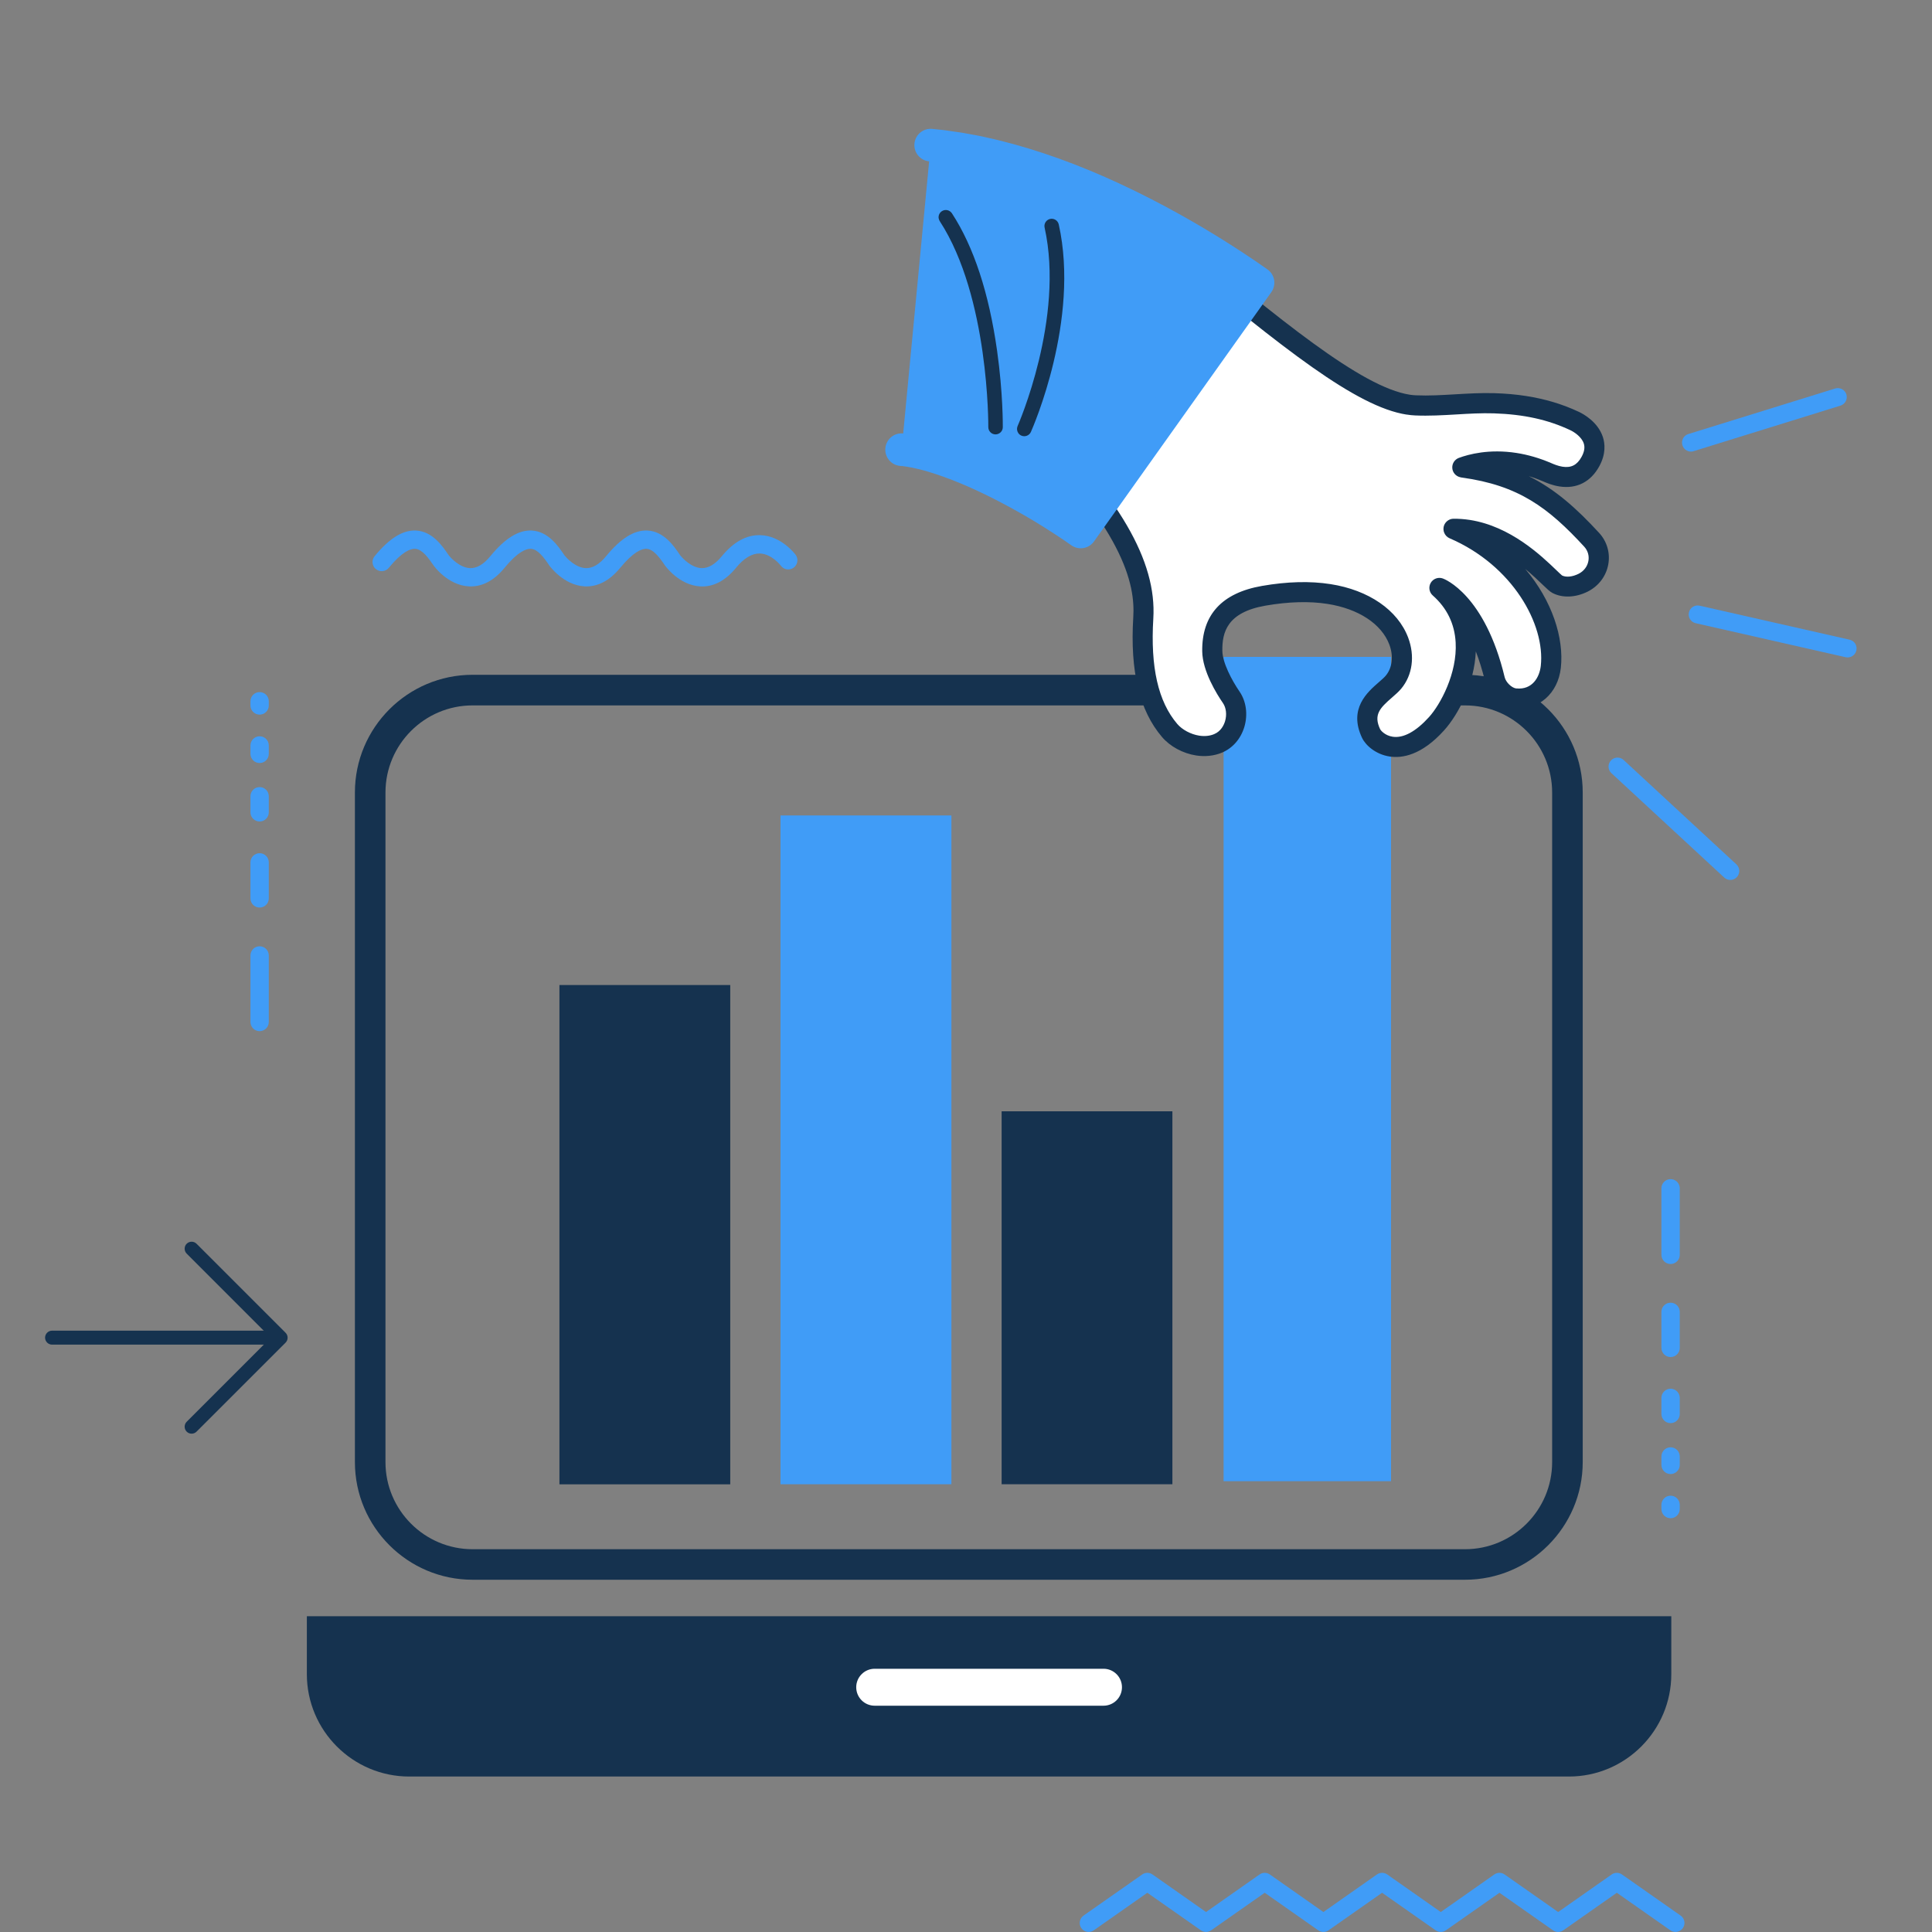 <?xml version="1.0" encoding="UTF-8" standalone="no"?>
<svg width="150" height="150" viewBox="0 0 150 150" fill="none" xmlns="http://www.w3.org/2000/svg">
<rect x="0" y="0" width="150" height="150" fill="#808080" stroke="none"/>
<path d="M113.749 122.651H36.691C31.653 122.651 27.555 118.552 27.555 113.515V61.527C27.555 56.489 31.653 52.391 36.691 52.391H113.745C118.783 52.391 122.882 56.489 122.882 61.527V113.515C122.882 118.552 118.783 122.651 113.745 122.651H113.749ZM36.691 54.767C32.962 54.767 29.928 57.801 29.928 61.53V113.518C29.928 117.247 32.962 120.281 36.691 120.281H113.745C117.474 120.281 120.508 117.247 120.508 113.518V61.53C120.508 57.801 117.474 54.767 113.745 54.767H36.691Z" fill="#15324F"/>
<path d="M23.824 125.484V129.98C23.824 134.363 27.391 137.93 31.774 137.93H121.809C126.192 137.93 129.759 134.363 129.759 129.98V125.484H23.824Z" fill="#15324F"/>
<path d="M85.675 132.431H67.911C67.117 132.431 66.477 131.79 66.477 130.997C66.477 130.203 67.121 129.562 67.911 129.562H85.675C86.468 129.562 87.109 130.203 87.109 130.997C87.109 131.79 86.468 132.431 85.675 132.431Z" fill="white"/>
<path d="M128.992 92.259V97.425C128.992 97.819 129.311 98.137 129.704 98.137C130.097 98.137 130.416 97.819 130.416 97.425V92.259C130.416 91.865 130.097 91.547 129.704 91.547C129.311 91.547 128.992 91.865 128.992 92.259Z" fill="#409CF7"/>
<path d="M128.992 101.853V104.649C128.992 105.043 129.311 105.361 129.704 105.361C130.097 105.361 130.416 105.043 130.416 104.649V101.853C130.416 101.459 130.097 101.141 129.704 101.141C129.311 101.141 128.992 101.459 128.992 101.853Z" fill="#409CF7"/>
<path d="M128.992 108.532V109.78C128.992 110.173 129.311 110.492 129.704 110.492C130.097 110.492 130.416 110.173 130.416 109.78V108.532C130.416 108.139 130.097 107.82 129.704 107.82C129.311 107.82 128.992 108.139 128.992 108.532Z" fill="#409CF7"/>
<path d="M128.992 113.079V113.733C128.992 114.127 129.311 114.445 129.704 114.445C130.097 114.445 130.416 114.127 130.416 113.733V113.079C130.416 112.686 130.097 112.367 129.704 112.367C129.311 112.367 128.992 112.686 128.992 113.079Z" fill="#409CF7"/>
<path d="M128.992 116.837V117.162C128.992 117.556 129.311 117.874 129.704 117.874C130.097 117.874 130.416 117.556 130.416 117.162V116.837C130.416 116.444 130.097 116.125 129.704 116.125C129.311 116.125 128.992 116.444 128.992 116.837Z" fill="#409CF7"/>
<path d="M20.869 79.347V74.181C20.869 73.787 20.55 73.469 20.157 73.469C19.764 73.469 19.445 73.787 19.445 74.181V79.347C19.445 79.74 19.764 80.059 20.157 80.059C20.55 80.059 20.869 79.74 20.869 79.347Z" fill="#409CF7"/>
<path d="M20.869 69.751V66.954C20.869 66.561 20.55 66.242 20.157 66.242C19.764 66.242 19.445 66.561 19.445 66.954V69.751C19.445 70.144 19.764 70.463 20.157 70.463C20.55 70.463 20.869 70.144 20.869 69.751Z" fill="#409CF7"/>
<path d="M20.869 63.069V61.821C20.869 61.428 20.55 61.109 20.157 61.109C19.764 61.109 19.445 61.428 19.445 61.821V63.069C19.445 63.462 19.764 63.781 20.157 63.781C20.55 63.781 20.869 63.462 20.869 63.069Z" fill="#409CF7"/>
<path d="M20.869 58.53V57.876C20.869 57.483 20.55 57.164 20.157 57.164C19.764 57.164 19.445 57.483 19.445 57.876V58.53C19.445 58.923 19.764 59.242 20.157 59.242C20.55 59.242 20.869 58.923 20.869 58.53Z" fill="#409CF7"/>
<path d="M20.869 54.772V54.446C20.869 54.053 20.55 53.734 20.157 53.734C19.764 53.734 19.445 54.053 19.445 54.446V54.772C19.445 55.165 19.764 55.484 20.157 55.484C20.55 55.484 20.869 55.165 20.869 54.772Z" fill="#409CF7"/>
<path d="M42.638 43.892C42.638 43.892 43.73 45.444 45.398 45.526C46.401 45.573 47.327 45.089 48.154 44.085C49.185 42.834 49.832 42.593 50.195 42.61C50.73 42.634 51.212 43.285 51.622 43.895C51.636 43.912 52.717 45.448 54.385 45.529C55.389 45.577 56.318 45.092 57.141 44.089C57.758 43.336 58.379 42.963 58.979 42.973C59.908 42.99 60.616 43.905 60.63 43.926C60.864 44.241 61.308 44.305 61.623 44.072C61.938 43.838 62.006 43.39 61.772 43.075C61.728 43.014 60.653 41.59 59.023 41.549C57.958 41.522 56.955 42.071 56.043 43.183C55.524 43.814 54.999 44.122 54.477 44.109C53.7 44.089 52.992 43.353 52.798 43.095C52.331 42.4 51.551 41.251 50.263 41.19C49.246 41.142 48.198 41.793 47.056 43.183C46.537 43.814 46.011 44.122 45.489 44.109C44.713 44.089 44.005 43.353 43.811 43.095C43.343 42.4 42.564 41.251 41.276 41.19C40.258 41.142 39.211 41.793 38.068 43.183C37.553 43.814 37.024 44.126 36.506 44.109C35.729 44.089 35.021 43.353 34.828 43.095C34.36 42.404 33.58 41.251 32.292 41.19C31.275 41.142 30.227 41.793 29.085 43.183C28.976 43.316 28.922 43.475 28.922 43.634C28.922 43.841 29.01 44.044 29.183 44.183C29.485 44.434 29.936 44.39 30.186 44.085C31.214 42.834 31.864 42.593 32.227 42.61C32.763 42.634 33.244 43.285 33.658 43.895C33.668 43.912 34.749 45.448 36.417 45.526C37.421 45.573 38.35 45.089 39.174 44.085C40.201 42.834 40.852 42.593 41.215 42.61C41.75 42.634 42.231 43.285 42.642 43.895L42.638 43.892Z" fill="#409CF7"/>
<path d="M84.123 148.727L88.68 145.533C88.92 145.364 89.239 145.364 89.48 145.533L93.636 148.449L97.792 145.533C98.033 145.364 98.352 145.364 98.592 145.533L102.748 148.449L106.905 145.533C107.145 145.364 107.464 145.364 107.705 145.533L111.861 148.449L116.017 145.533C116.258 145.364 116.577 145.364 116.818 145.533L120.974 148.449L125.13 145.533C125.371 145.364 125.689 145.364 125.93 145.533L130.486 148.727C130.802 148.947 130.876 149.381 130.656 149.696C130.52 149.89 130.303 149.995 130.086 149.995C129.947 149.995 129.808 149.954 129.686 149.869L125.53 146.954L121.374 149.869C121.133 150.039 120.814 150.039 120.574 149.869L116.417 146.954L112.261 149.869C112.02 150.039 111.702 150.039 111.461 149.869L107.305 146.954L103.149 149.869C102.908 150.039 102.589 150.039 102.348 149.869L98.192 146.954L94.036 149.869C93.795 150.039 93.477 150.039 93.236 149.869L89.079 146.954L84.923 149.869C84.608 150.09 84.174 150.015 83.954 149.7C83.733 149.385 83.811 148.951 84.123 148.73V148.727Z" fill="#409CF7"/>
<path d="M134.815 67.11L126.055 59.004C125.964 58.919 125.852 58.862 125.736 58.838C125.503 58.784 125.245 58.855 125.072 59.045C124.811 59.326 124.828 59.767 125.109 60.028L133.869 68.134C134.151 68.395 134.591 68.378 134.852 68.096C135.114 67.815 135.097 67.374 134.815 67.113V67.11Z" fill="#409CF7"/>
<path d="M131.127 47.551C131.042 47.927 131.276 48.3 131.652 48.385L143.294 51.026C143.67 51.11 144.043 50.876 144.128 50.5C144.213 50.124 143.979 49.751 143.602 49.666L131.961 47.025C131.584 46.94 131.211 47.174 131.127 47.551Z" fill="#409CF7"/>
<path d="M131.493 35.029L142.894 31.493C143.26 31.378 143.467 30.988 143.352 30.622C143.274 30.374 143.074 30.201 142.84 30.151C142.725 30.123 142.599 30.127 142.48 30.164L131.079 33.7C130.713 33.812 130.507 34.205 130.622 34.571C130.737 34.938 131.127 35.144 131.493 35.032V35.029Z" fill="#409CF7"/>
<path d="M56.696 76.477H43.434V115.243H56.696V76.477Z" fill="#15324F"/>
<path d="M73.867 63.312H60.598V115.236H73.867V63.312Z" fill="#409CF7"/>
<path d="M91.024 86.281H77.766V115.236H91.024V86.281Z" fill="#15324F"/>
<path d="M108 51H95V115H108V51Z" fill="#409CF7"/>
<path d="M79.105 31.976C87.218 39.837 88.977 44.482 88.763 47.973C88.574 51.045 88.848 54.418 90.808 56.713C91.591 57.632 93.225 58.269 94.561 57.72C95.954 57.147 96.354 55.249 95.594 54.14C95.252 53.645 94.14 51.916 94.12 50.553C94.1 48.997 94.537 46.882 98.117 46.258C107.48 44.627 110.277 50.458 108.189 52.967C107.45 53.855 105.409 54.754 106.453 56.957C106.748 57.581 108.724 59.307 111.535 56.194C113.159 54.398 115.603 49.045 111.762 45.644C111.762 45.644 114.61 46.675 116.067 52.76C116.234 53.445 116.939 54.16 117.668 54.228C119.18 54.367 120.241 53.282 120.407 51.777C120.77 48.468 118.322 43.417 112.854 41.071V41.058C117.146 41.01 120.332 45.058 120.888 45.356C121.509 45.688 122.285 45.563 122.909 45.251C124.204 44.604 124.533 42.956 123.573 41.915C120.695 38.786 118.237 36.942 113.593 36.305L113.535 36.291C114.817 35.813 117.21 35.423 120.115 36.671C120.61 36.884 122.454 37.728 123.482 35.837C124.482 33.993 122.78 32.945 122.254 32.698C120.281 31.765 118.19 31.386 115.996 31.318C113.952 31.253 111.925 31.569 109.901 31.48C106.046 31.314 99.785 26.189 90.764 18.703L79.102 31.986L79.105 31.976Z" fill="white"/>
<path d="M90.889 17.925C91.024 17.945 91.153 18.003 91.269 18.094C99.32 24.78 105.68 30.058 109.453 30.645C109.619 30.672 109.782 30.685 109.938 30.692C110.938 30.736 111.931 30.675 112.982 30.614C113.972 30.556 114.996 30.495 116.023 30.526C116.901 30.553 117.708 30.624 118.488 30.746C119.983 30.98 121.325 31.384 122.59 31.98C122.929 32.139 124.061 32.753 124.448 33.933C124.61 34.431 124.695 35.231 124.17 36.197C123.505 37.418 122.407 37.977 121.071 37.767C120.518 37.682 120.057 37.482 119.837 37.388L119.807 37.374C119.437 37.215 119.067 37.079 118.695 36.971C120.752 37.991 122.393 39.462 124.153 41.371C124.77 42.042 125.027 42.937 124.865 43.825C124.698 44.741 124.112 45.507 123.264 45.934C122.325 46.402 121.295 46.443 120.522 46.032C120.322 45.924 120.118 45.73 119.752 45.378C119.417 45.056 118.966 44.625 118.417 44.171C120.515 46.639 121.437 49.544 121.183 51.85C120.963 53.843 119.454 55.165 117.596 54.996C116.566 54.901 115.562 53.989 115.308 52.935C115.091 52.033 114.843 51.253 114.582 50.575C114.474 53.026 113.281 55.416 112.114 56.711C110.358 58.654 108.846 58.884 107.887 58.735C106.809 58.569 106.022 57.867 105.748 57.284C104.68 55.026 106.165 53.738 107.05 52.968C107.263 52.782 107.466 52.606 107.589 52.46C108.1 51.846 108.206 50.941 107.867 50.043C107.263 48.439 105.466 47.26 103.063 46.887C101.649 46.666 100.029 46.714 98.252 47.022C95.269 47.541 94.882 49.09 94.903 50.538C94.916 51.45 95.632 52.809 96.238 53.694C96.757 54.45 96.896 55.474 96.611 56.437C96.333 57.365 95.696 58.094 94.859 58.44C94.255 58.688 93.564 58.762 92.865 58.654C91.838 58.494 90.848 57.959 90.218 57.22C88.462 55.162 87.729 52.121 87.987 47.924C88.143 45.388 87.336 41.032 78.566 32.533C78.267 32.241 78.247 31.77 78.522 31.455L90.184 18.172C90.367 17.965 90.635 17.877 90.892 17.915L90.889 17.925ZM109.212 32.19C105.3 31.584 99.659 27.088 90.855 19.782L80.183 31.936C86.926 38.577 89.817 43.557 89.543 48.026C89.312 51.795 89.919 54.474 91.404 56.209C91.787 56.657 92.455 57.013 93.103 57.115C93.523 57.179 93.923 57.142 94.262 56.999C94.808 56.776 95.028 56.274 95.113 55.996C95.262 55.491 95.201 54.952 94.95 54.586C94.472 53.894 93.36 52.111 93.34 50.565C93.303 47.741 94.865 46.032 97.984 45.49C99.93 45.151 101.717 45.103 103.3 45.351C106.266 45.812 108.521 47.365 109.328 49.5C109.867 50.931 109.667 52.416 108.789 53.47C108.585 53.711 108.338 53.928 108.073 54.158C107.131 54.975 106.622 55.494 107.158 56.626C107.199 56.701 107.521 57.108 108.124 57.199C108.955 57.328 109.931 56.799 110.952 55.67C111.823 54.708 113.152 52.28 113.016 49.873C112.935 48.426 112.338 47.202 111.24 46.232C110.958 45.985 110.894 45.571 111.084 45.249C111.274 44.927 111.667 44.785 112.023 44.913C112.155 44.961 115.284 46.161 116.823 52.582C116.915 52.965 117.352 53.396 117.705 53.45H117.735C118.976 53.569 119.529 52.575 119.627 51.694C119.979 48.473 117.43 43.89 112.545 41.791C112.345 41.706 112.192 41.54 112.118 41.337C112.033 41.096 112.063 40.828 112.209 40.618C112.355 40.411 112.589 40.279 112.84 40.276C113.26 40.269 113.691 40.303 114.115 40.367C117.284 40.859 119.678 43.157 120.83 44.263C121.003 44.429 121.2 44.619 121.278 44.68C121.6 44.839 122.091 44.785 122.559 44.551C122.966 44.347 123.244 43.985 123.322 43.557C123.397 43.154 123.278 42.747 122.997 42.442C120.21 39.411 117.898 37.679 113.484 37.076C113.457 37.072 113.43 37.065 113.403 37.059L113.345 37.045C113.013 36.96 112.772 36.672 112.755 36.33C112.735 35.987 112.942 35.672 113.26 35.553C114.026 35.269 115.623 34.838 117.739 35.167C118.634 35.306 119.539 35.57 120.424 35.95L120.457 35.964C120.644 36.045 120.956 36.177 121.312 36.235C121.99 36.34 122.447 36.103 122.797 35.462C123.01 35.072 123.064 34.733 122.963 34.428C122.8 33.929 122.234 33.546 121.922 33.401C120.193 32.584 118.308 32.167 115.976 32.092C115.02 32.062 114.03 32.119 113.077 32.177C112.033 32.238 110.952 32.302 109.873 32.255C109.663 32.245 109.44 32.224 109.216 32.187L109.212 32.19Z" fill="#15324F"/>
<path d="M70.004 34.912L72.258 11.266C72.258 11.266 72.394 11.279 72.648 11.306C72.774 11.32 72.933 11.337 73.116 11.357C73.292 11.381 73.496 11.411 73.723 11.442C73.95 11.476 74.201 11.513 74.472 11.554C74.74 11.598 75.018 11.652 75.323 11.71C75.476 11.737 75.632 11.767 75.791 11.798C75.95 11.828 76.106 11.866 76.272 11.903C76.598 11.974 76.95 12.049 77.299 12.137C78.706 12.479 80.249 12.95 81.808 13.513C83.371 14.076 84.948 14.734 86.453 15.435C89.47 16.839 92.23 18.419 94.257 19.687C95.27 20.321 96.108 20.873 96.708 21.283C97.013 21.494 97.25 21.656 97.413 21.772C97.583 21.894 97.674 21.955 97.674 21.955L83.907 41.309C83.907 41.309 83.859 41.275 83.771 41.214C83.673 41.146 83.531 41.044 83.347 40.919C82.968 40.658 82.395 40.278 81.686 39.838C80.276 38.953 78.323 37.844 76.435 36.969C75.489 36.529 74.567 36.149 73.74 35.851C72.916 35.553 72.187 35.336 71.624 35.197C71.482 35.159 71.353 35.139 71.231 35.108C71.17 35.095 71.106 35.078 71.052 35.068C70.997 35.057 70.946 35.047 70.895 35.041C70.794 35.02 70.699 35.003 70.611 34.986C70.529 34.976 70.458 34.966 70.39 34.956C70.326 34.946 70.268 34.935 70.214 34.929C70.17 34.925 70.129 34.922 70.099 34.922C70.038 34.915 70.004 34.912 70.004 34.912Z" fill="#409CF7"/>
<path d="M70.998 11.142C70.93 11.837 71.436 12.454 72.127 12.525L72.954 12.61L74.266 12.8C74.487 12.837 74.717 12.882 74.965 12.925L75.551 13.037C75.643 13.054 75.741 13.078 75.839 13.098L76.263 13.193C76.501 13.248 76.748 13.302 76.982 13.36C78.352 13.692 79.867 14.156 81.372 14.699C82.874 15.241 84.4 15.872 85.912 16.58C89.108 18.068 91.848 19.672 93.58 20.76C94.573 21.381 95.373 21.909 95.895 22.265L83.589 39.565C83.257 39.345 82.84 39.074 82.348 38.769C81.542 38.26 79.392 36.955 76.962 35.826C76.033 35.392 75.063 34.989 74.165 34.663C73.348 34.368 72.571 34.131 71.924 33.975C71.829 33.951 71.741 33.931 71.653 33.914C71.609 33.904 71.564 33.894 71.524 33.883C71.514 33.883 71.503 33.88 71.497 33.877L71.446 33.863C71.388 33.849 71.331 33.836 71.28 33.826C71.273 33.826 71.269 33.826 71.266 33.826L70.842 33.748C70.819 33.744 70.798 33.741 70.775 33.737L70.408 33.683C70.374 33.676 70.341 33.673 70.307 33.67L70.124 33.653C69.429 33.582 68.808 34.09 68.74 34.788C68.673 35.483 69.178 36.104 69.873 36.172L69.968 36.182C69.968 36.182 69.985 36.182 69.995 36.182H70.059L70.185 36.206C70.195 36.206 70.205 36.206 70.215 36.209L70.402 36.233L70.653 36.28C70.653 36.28 70.666 36.28 70.673 36.28L70.819 36.307C70.819 36.307 70.846 36.314 70.859 36.317C70.886 36.324 70.913 36.331 70.944 36.338C71.005 36.351 71.066 36.365 71.127 36.378C71.185 36.392 71.242 36.402 71.307 36.419C71.314 36.419 71.32 36.422 71.327 36.422C71.72 36.517 72.382 36.7 73.31 37.036C74.138 37.334 75.032 37.707 75.897 38.111C77.497 38.853 79.409 39.897 81.013 40.904C81.779 41.386 82.359 41.769 82.633 41.959L83.179 42.338C83.749 42.738 84.535 42.606 84.939 42.036L98.706 22.682C98.899 22.408 98.977 22.069 98.923 21.736C98.865 21.404 98.679 21.109 98.404 20.916L98.143 20.733C98.143 20.733 98.136 20.726 98.133 20.726L97.428 20.238C96.885 19.869 96.017 19.292 94.929 18.611C93.136 17.489 90.302 15.828 86.986 14.285C85.41 13.549 83.81 12.885 82.237 12.319C80.647 11.746 79.04 11.258 77.596 10.905C77.334 10.837 77.07 10.78 76.816 10.722L76.392 10.627C76.273 10.6 76.155 10.573 76.033 10.549L75.429 10.437C75.165 10.39 74.917 10.342 74.68 10.302C74.67 10.302 74.663 10.302 74.653 10.298L73.287 10.102C73.287 10.102 73.26 10.102 73.246 10.098L72.385 10.007C71.69 9.935 71.07 10.444 70.998 11.139V11.142Z" fill="#409CF7"/>
<path d="M72.877 16.951C72.847 16.741 72.935 16.518 73.128 16.395C73.389 16.226 73.735 16.301 73.908 16.562C75.603 19.162 76.782 22.752 77.413 27.227C77.881 30.543 77.857 33.061 77.857 33.17C77.854 33.482 77.599 33.726 77.288 33.726C76.976 33.722 76.728 33.468 76.732 33.156C76.732 33.058 76.799 23.061 72.965 17.175C72.921 17.104 72.894 17.029 72.88 16.955L72.877 16.951Z" fill="#15324F"/>
<path d="M78.968 33.389C78.951 33.288 78.968 33.179 79.008 33.077C79.045 32.992 82.669 24.717 81.103 17.669C81.035 17.367 81.229 17.066 81.53 16.998C81.835 16.93 82.134 17.123 82.202 17.425C83.853 24.846 80.195 33.182 80.039 33.535C79.913 33.816 79.581 33.945 79.296 33.82C79.113 33.738 78.998 33.576 78.968 33.389Z" fill="#15324F"/>
<path d="M21.278 104.397H4.042C3.744 104.397 3.5 104.153 3.5 103.855C3.5 103.557 3.744 103.312 4.042 103.312H21.278C21.576 103.312 21.82 103.557 21.82 103.855C21.82 104.153 21.576 104.397 21.278 104.397Z" fill="#15324F"/>
<path d="M14.877 111.311C14.738 111.311 14.599 111.257 14.494 111.152C14.283 110.941 14.283 110.596 14.494 110.385L21.02 103.859L14.494 97.33C14.283 97.12 14.283 96.774 14.494 96.564C14.707 96.354 15.05 96.354 15.26 96.564L22.172 103.476C22.274 103.578 22.331 103.717 22.331 103.859C22.331 104.002 22.274 104.141 22.172 104.243L15.26 111.152C15.155 111.257 15.016 111.311 14.877 111.311Z" fill="#15324F"/>
</svg>
